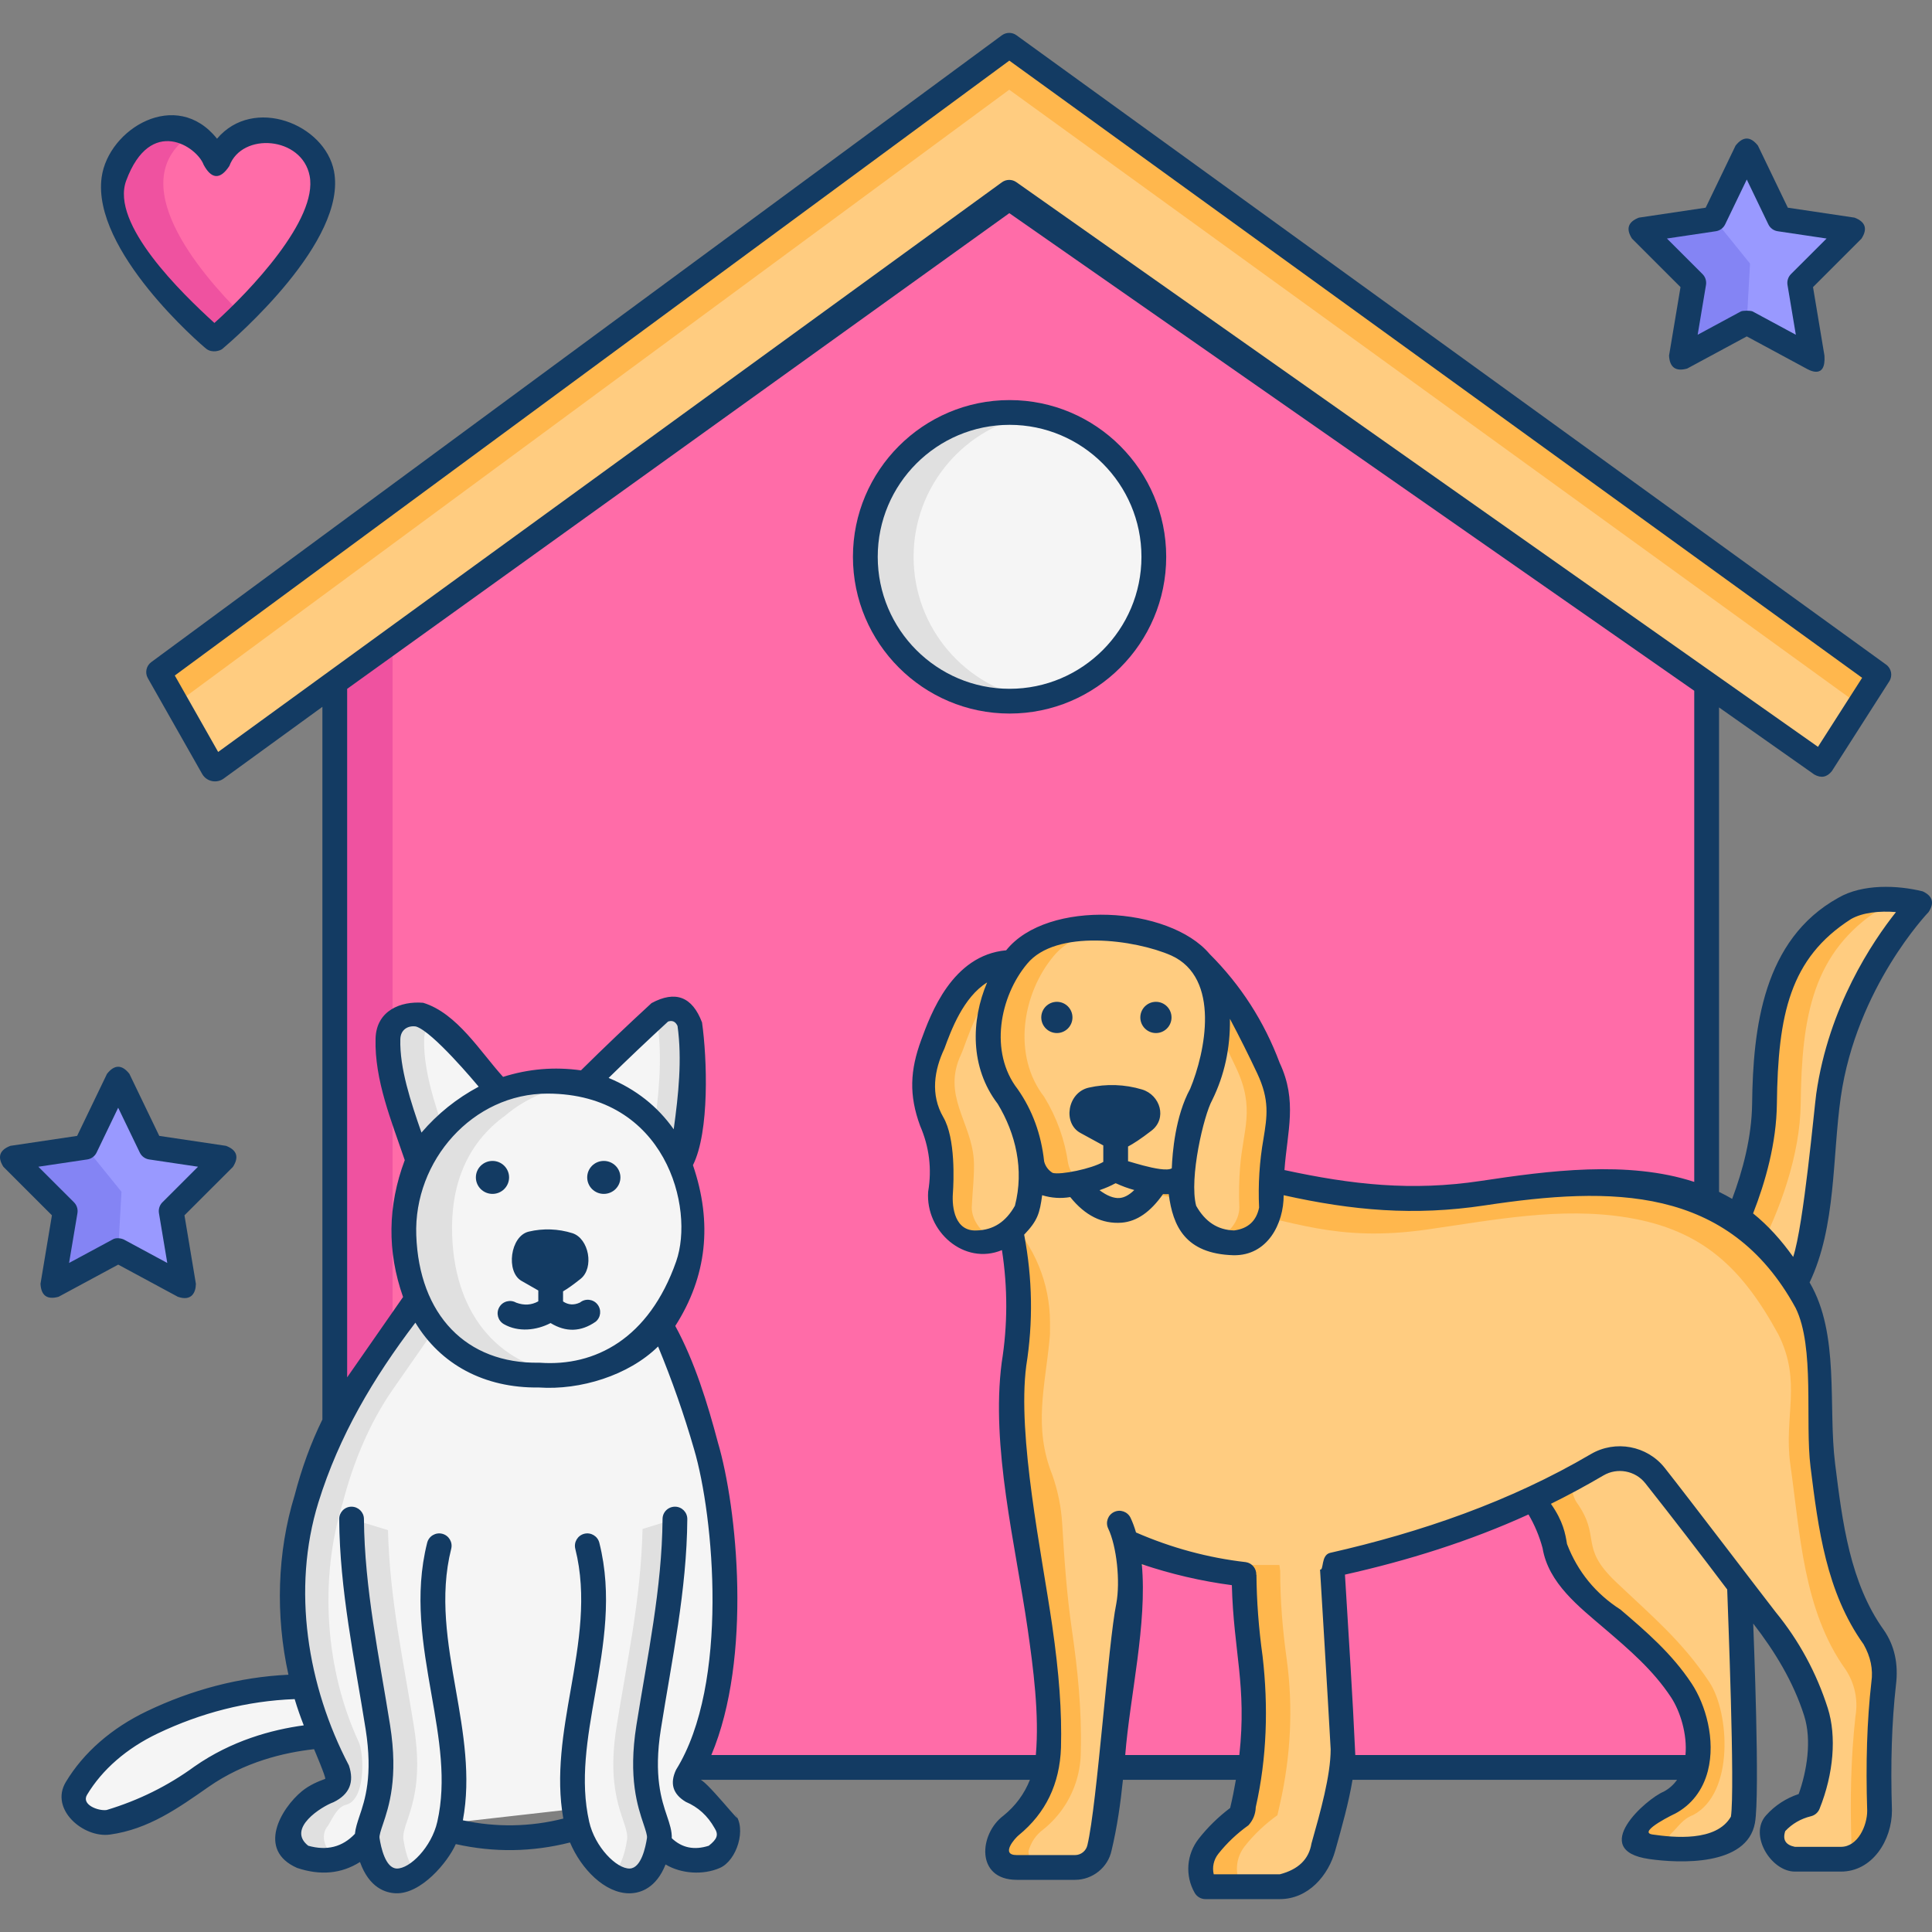 <svg width="48" height="48" viewBox="0 0 48 48" fill="none" xmlns="http://www.w3.org/2000/svg">
<rect x="0" y="0" width="48" height="48" fill="#808080" stroke="none"/>
<g clip-path="url(#clip0_9764_4194)">
<path d="M25.083 17.42C27.062 17.42 28.667 15.814 28.667 13.834C28.667 11.853 27.062 10.247 25.083 10.247C23.104 10.247 21.499 11.853 21.499 13.834C21.499 15.814 23.104 17.42 25.083 17.42Z" fill="#F5F5F5"/>
<path d="M22.698 13.834C22.698 12.057 23.989 10.584 25.683 10.298C25.487 10.265 25.287 10.247 25.083 10.247C23.104 10.247 21.499 11.853 21.499 13.834C21.499 15.814 23.104 17.42 25.083 17.42C25.287 17.42 25.488 17.402 25.683 17.369C23.989 17.084 22.698 15.61 22.698 13.834Z" fill="#E0E0E0"/>
<path d="M16.79 43.911H8.317V16.859L25.074 4.919L42.401 17.002V43.911H16.654" fill="#FF6CA8"/>
<path d="M8.317 16.859V43.911H9.753V15.834L8.317 16.859Z" fill="#EF52A0"/>
<path d="M25.074 1.125L3.941 16.697L5.29 19.077C5.307 19.107 5.347 19.116 5.375 19.095L25.074 4.777L45.253 18.991L46.679 16.761L25.074 1.125Z" fill="#FFCC80"/>
<path d="M46.197 17.515L46.679 16.761L25.074 1.125L3.941 16.697L4.382 17.476L25.074 2.229L46.197 17.515Z" fill="#FFB74D"/>
<path d="M45.825 22.573C44.136 23.652 43.864 25.242 43.839 27.423C43.824 28.689 43.33 30.059 42.773 31.124L44.345 32.238C45.234 31.329 45.224 28.654 45.429 27.218C45.838 24.352 47.695 22.445 47.695 22.445C47.117 22.3 46.327 22.28 45.825 22.573Z" fill="#FFCC80"/>
<path d="M44.738 27.423C44.763 25.242 45.035 23.652 46.725 22.572C46.898 22.472 47.105 22.409 47.325 22.375C46.811 22.305 46.226 22.339 45.825 22.572C44.136 23.652 43.864 25.242 43.839 27.423C43.824 28.689 43.33 30.059 42.773 31.124H43.672C44.229 30.059 44.723 28.689 44.738 27.423Z" fill="#FFB74D"/>
<path d="M37.819 34.696C37.942 34.963 38.094 37.279 38.265 37.517C38.901 38.402 38.315 38.617 39.251 39.506C40.128 40.34 41.102 40.979 41.773 41.998C42.268 42.75 42.494 44.248 41.467 44.791C41.183 44.905 40.919 45.069 40.697 45.274C40.565 45.505 40.76 45.846 41.015 45.882C41.395 45.937 41.795 45.949 42.178 45.918C42.65 45.918 43.082 45.655 43.298 45.236C43.512 44.066 43.126 39.302 43.219 38.113" fill="#FFCC80"/>
<path d="M41.497 45.575C41.719 45.37 41.783 45.206 42.067 45.093C43.094 44.549 42.968 42.549 42.472 41.798C41.801 40.779 41.028 40.139 40.15 39.305C39.214 38.416 39.8 38.202 39.164 37.316C39.019 37.113 38.787 35.905 38.675 35.238L37.819 34.696C37.942 34.963 38.094 37.279 38.265 37.517C38.901 38.402 38.315 38.617 39.251 39.506C40.128 40.34 41.102 40.979 41.773 41.998C42.268 42.75 42.494 44.248 41.467 44.791C41.183 44.905 40.919 45.069 40.697 45.274C40.565 45.505 40.76 45.846 41.015 45.882C41.173 45.905 41.336 45.919 41.498 45.926C41.445 45.813 41.435 45.682 41.497 45.575Z" fill="#FFB74D"/>
<path d="M38.515 37.338C38.516 37.339 38.516 37.339 38.517 37.34C38.516 37.339 38.516 37.338 38.515 37.338Z" fill="#133B63"/>
<path d="M28.893 36.873C29.984 37.029 30.79 37.967 30.906 39.024C30.906 39.75 30.965 40.474 31.065 41.193C31.066 41.201 31.067 41.209 31.068 41.217C31.234 42.421 31.168 43.645 30.899 44.83L30.838 45.098C30.53 45.318 30.258 45.576 30.027 45.868C29.799 46.157 29.767 46.555 29.949 46.875H31.795C32.273 46.875 32.691 46.557 32.82 46.096C33.067 45.213 33.367 44.213 33.367 43.458C33.367 42.16 33.158 40.842 33.12 39.543L33.094 38.674V37.238C33.133 36.496 33.314 35.824 33.641 35.188" fill="#FFCC80"/>
<path d="M30.926 45.868C31.157 45.576 31.43 45.318 31.737 45.098L31.798 44.83C32.068 43.645 32.133 42.421 31.967 41.217C31.966 41.209 31.965 41.201 31.964 41.193C31.864 40.474 31.806 39.75 31.806 39.024C31.689 37.967 30.883 37.029 29.793 36.873H28.893C29.984 37.029 30.79 37.967 30.906 39.024C30.906 39.75 30.965 40.474 31.065 41.193C31.066 41.201 31.067 41.209 31.068 41.217C31.234 42.421 31.168 43.645 30.899 44.83L30.838 45.098C30.53 45.318 30.258 45.576 30.027 45.868C29.799 46.157 29.767 46.555 29.949 46.875H30.849C30.666 46.555 30.698 46.157 30.926 45.868Z" fill="#FFB74D"/>
<path d="M33.12 38.879L34.399 38.553C36.254 38.089 38.032 37.361 39.68 36.392C40.168 36.105 40.782 36.233 41.12 36.661C41.274 36.856 41.42 37.056 41.577 37.249C42.37 38.228 43.102 39.252 43.876 40.245C44.431 40.923 44.852 41.699 45.117 42.533C45.345 43.25 45.192 44.151 44.92 44.825C44.6 44.902 44.32 45.067 44.105 45.31C43.849 45.718 44.167 46.191 44.593 46.191H45.738C46.344 46.191 46.698 45.533 46.698 44.99C46.664 43.938 46.681 42.87 46.799 41.824C46.866 41.425 46.778 41.015 46.553 40.678C45.499 39.206 45.425 37.296 45.178 35.573C45.015 34.386 45.472 33.533 44.884 32.354C43.99 30.715 43.009 29.755 41.132 29.447C39.468 29.174 37.81 29.509 36.156 29.745C33.854 30.073 32.786 29.498 31.18 29.242L29.207 28.818L24.753 28.54L25.359 32.537L25.083 35.188L25.621 37.717L25.656 38.89" fill="#FFCC80"/>
<path d="M46.553 40.678C45.499 39.206 45.425 37.296 45.179 35.573C45.015 34.386 45.472 33.533 44.884 32.354C43.99 30.715 43.009 29.755 41.132 29.447C39.469 29.174 37.81 29.509 36.156 29.745C33.854 30.073 32.786 29.498 31.18 29.242L29.207 28.818L24.754 28.54L24.883 29.394L28.508 29.621L30.48 30.045C32.087 30.301 33.155 30.876 35.457 30.547C37.11 30.311 38.769 29.977 40.433 30.25C42.31 30.558 43.291 31.518 44.185 33.157C44.773 34.336 44.315 35.189 44.479 36.375C44.725 38.099 44.799 40.008 45.854 41.48C46.078 41.818 46.166 42.227 46.1 42.627C45.982 43.673 45.964 44.74 45.998 45.793C45.998 45.913 45.98 46.04 45.946 46.164C46.424 46.034 46.698 45.468 46.698 44.99C46.664 43.938 46.681 42.87 46.799 41.824C46.866 41.425 46.778 41.015 46.553 40.678Z" fill="#FFB74D"/>
<path d="M25.027 30.267C25.288 31.171 25.376 32.117 25.287 33.053C25.283 33.096 25.279 33.138 25.276 33.176C25.168 34.341 24.869 35.355 25.343 36.539C25.498 36.979 25.584 37.438 25.598 37.901C25.623 38.744 25.714 39.584 25.835 40.419C25.978 41.407 26.078 42.399 26.052 43.411C26.052 43.888 25.915 44.354 25.658 44.755C25.512 44.982 25.33 45.184 25.119 45.352C24.939 45.485 24.816 45.669 24.754 45.889C24.754 46.169 24.981 46.396 25.262 46.396H26.709C27.003 46.396 27.258 46.19 27.318 45.901C27.785 43.941 27.624 41.891 28.035 39.904C28.145 39.319 28.065 38.375 27.811 37.843" fill="#FFCC80"/>
<path d="M25.553 45.989C25.616 45.769 25.738 45.586 25.919 45.453C26.129 45.284 26.311 45.083 26.457 44.856C26.715 44.455 26.852 43.988 26.852 43.511C26.878 42.491 26.776 41.489 26.631 40.492C26.504 39.624 26.443 38.749 26.391 37.873C26.367 37.454 26.284 37.038 26.143 36.64C25.669 35.456 25.967 34.441 26.075 33.277C26.078 33.238 26.082 33.197 26.086 33.154C26.086 33.154 26.086 33.035 26.087 32.859C26.087 31.889 25.706 30.957 25.027 30.267C25.287 31.171 25.376 32.117 25.287 33.053C25.283 33.096 25.279 33.138 25.275 33.176C25.168 34.341 24.869 35.355 25.343 36.539C25.484 36.938 25.567 37.353 25.592 37.773C25.643 38.648 25.705 39.524 25.831 40.392C25.976 41.389 26.078 42.39 26.052 43.411C26.052 43.888 25.915 44.354 25.657 44.755C25.512 44.982 25.33 45.184 25.119 45.352C24.939 45.485 24.816 45.669 24.754 45.889C24.754 46.169 24.981 46.397 25.262 46.397H25.761C25.635 46.304 25.553 46.157 25.553 45.989Z" fill="#FFB74D"/>
<path d="M27.957 38.264C28.849 38.914 29.813 38.947 30.906 39.115L27.957 38.264Z" fill="white"/>
<path d="M25.034 24.319C24.779 25.522 24.895 26.775 25.366 27.912C25.65 28.597 25.698 29.357 25.503 30.073C25.224 30.589 24.814 30.862 24.282 30.878C23.837 30.892 23.343 30.461 23.343 29.998C23.356 29.665 23.419 29.128 23.393 28.798C23.322 27.863 22.602 27.209 23.077 26.197C23.265 25.796 23.728 23.843 25.257 23.911L25.034 24.319Z" fill="#FFCC80"/>
<path d="M24.143 29.998C24.156 29.665 24.218 29.128 24.193 28.798C24.121 27.863 23.401 27.209 23.877 26.197C24.019 25.894 24.318 24.707 25.114 24.173L25.257 23.911C23.728 23.843 23.265 25.796 23.077 26.197C22.602 27.209 23.322 27.864 23.393 28.798C23.419 29.128 23.356 29.665 23.343 29.998C23.343 30.461 23.837 30.892 24.282 30.878C24.438 30.873 24.582 30.846 24.717 30.797C24.404 30.653 24.143 30.335 24.143 29.998Z" fill="#FFB74D"/>
<path d="M29.812 23.911L29.899 24.319C30.154 25.522 30.039 26.775 29.567 27.912C29.283 28.597 29.235 29.357 29.43 30.073C29.709 30.589 30.119 30.862 30.651 30.878C31.096 30.891 31.59 30.461 31.59 29.998C31.577 29.665 31.583 29.333 31.608 29.003C31.68 28.069 31.99 27.551 31.514 26.538C31.28 26.041 31.035 25.553 30.776 25.068C30.595 24.584 30.255 24.177 29.812 23.911Z" fill="#FFCC80"/>
<path d="M31.514 26.538C31.281 26.041 31.036 25.553 30.776 25.068C30.595 24.584 30.255 24.177 29.813 23.911L29.899 24.319C29.957 24.591 29.994 24.865 30.015 25.141C30.26 25.602 30.493 26.066 30.715 26.538C31.191 27.551 30.881 28.068 30.809 29.003C30.783 29.333 30.777 29.665 30.791 29.998C30.791 30.335 30.529 30.653 30.216 30.797C30.351 30.846 30.496 30.873 30.651 30.878C31.097 30.891 31.59 30.461 31.59 29.998C31.577 29.665 31.583 29.333 31.608 29.003C31.68 28.069 31.99 27.551 31.514 26.538Z" fill="#FFB74D"/>
<path d="M26.736 29.447C27.709 30.521 28.308 30.02 28.719 29.379L26.736 29.447Z" fill="#FFCC80"/>
<path d="M27.693 29.037C28.308 29.379 28.85 29.356 28.89 29.359C29.129 29.379 29.396 29.307 29.42 29.052C29.441 28.443 29.564 27.693 29.846 27.186C30.32 26.06 30.64 24.101 29.227 23.459C28.247 23.027 26.131 22.718 25.281 23.75C24.49 24.693 24.248 26.23 25.042 27.25C25.358 27.769 25.554 28.315 25.638 28.909C25.684 29.121 25.819 29.304 26.007 29.412C26.269 29.561 27.42 29.311 27.701 29.032" fill="#FFCC80"/>
<path d="M26.538 28.908C26.453 28.315 26.258 27.769 25.942 27.25C25.148 26.229 25.39 24.693 26.18 23.75C26.521 23.337 27.064 23.139 27.656 23.078C26.754 22.995 25.79 23.131 25.281 23.75C24.49 24.693 24.248 26.229 25.042 27.25C25.358 27.769 25.554 28.315 25.638 28.908C25.684 29.121 25.819 29.304 26.007 29.412C26.14 29.487 26.498 29.46 26.857 29.38C26.695 29.27 26.58 29.102 26.538 28.908Z" fill="#FFB74D"/>
<path d="M28.719 25.666C28.933 25.666 29.106 25.492 29.106 25.278C29.106 25.064 28.933 24.89 28.719 24.89C28.505 24.89 28.331 25.064 28.331 25.278C28.331 25.492 28.505 25.666 28.719 25.666Z" fill="#133B63"/>
<path d="M26.258 25.666C26.472 25.666 26.645 25.492 26.645 25.278C26.645 25.064 26.472 24.89 26.258 24.89C26.044 24.89 25.87 25.064 25.87 25.278C25.87 25.492 26.044 25.666 26.258 25.666Z" fill="#133B63"/>
<path d="M9.314 41.778L6.692 41.946C5.673 42.04 4.655 42.374 3.785 42.79C2.941 43.193 2.295 43.773 1.899 44.432C1.681 44.796 1.983 45.224 2.533 45.275C2.556 45.277 2.579 45.279 2.602 45.279C2.632 45.281 2.663 45.278 2.692 45.274C3.658 45.14 4.191 44.71 5.008 44.14C6.854 42.851 9.076 43.134 9.076 43.134L9.314 41.778Z" fill="#F5F5F5"/>
<path d="M10.981 45.409C12.135 45.762 13.412 45.736 14.543 45.338L10.981 45.409Z" fill="white"/>
<path d="M10.425 25.209C10.035 25.09 9.65 25.4 9.639 25.809C9.611 26.786 10.075 27.9 10.383 28.83L12.383 27.081C11.883 26.577 11.128 25.423 10.425 25.209Z" fill="#F5F5F5"/>
<path d="M10.735 25.359C10.631 25.293 10.527 25.24 10.425 25.209C10.035 25.09 9.65 25.4 9.639 25.809C9.611 26.786 10.075 27.9 10.383 28.83L11.075 28.225C10.802 27.44 10.516 26.582 10.538 25.809C10.543 25.631 10.619 25.473 10.735 25.359Z" fill="#E0E0E0"/>
<path d="M14.643 26.82C15.216 26.252 15.8 25.695 16.395 25.149C16.654 24.921 17.093 25.13 17.138 25.445C17.293 26.549 17.098 27.707 16.942 28.811L14.643 26.82Z" fill="#F5F5F5"/>
<path d="M17.138 25.445C17.093 25.13 16.654 24.921 16.395 25.149C16.352 25.189 16.309 25.23 16.266 25.269C16.303 25.322 16.329 25.381 16.338 25.445C16.465 26.346 16.358 27.281 16.231 28.195L16.942 28.811C17.098 27.707 17.293 26.549 17.138 25.445Z" fill="#E0E0E0"/>
<path d="M16.132 44.732C15.978 44.987 16.132 45.28 16.224 45.517C16.475 46.121 17.173 46.385 17.762 46.126C18.023 45.941 18.27 45.553 18.01 45.248C17.869 45.031 17.688 44.829 17.486 44.666C17.39 44.588 17.277 44.536 17.164 44.486C17.036 44.429 16.976 44.264 17.059 44.132C18.42 41.942 18.078 37.739 17.539 35.918C17.193 34.75 16.881 33.593 16.23 32.632C16.226 32.626 16.221 32.62 16.218 32.614L16.053 32.371L15.704 32.82C15.263 33.388 14.67 33.764 14.021 33.887L13.993 33.893C13.22 34.039 12.433 33.831 11.795 33.312C11.144 32.783 10.412 32.19 10.412 32.19L8.86 34.42C8.287 35.244 7.878 36.225 7.615 37.238C7.023 39.156 7.184 41.389 8.013 43.177C8.148 43.469 8.28 43.755 8.389 43.989C8.482 44.19 8.375 44.415 8.183 44.484C8.01 44.547 7.84 44.622 7.698 44.739C7.525 44.88 7.376 45.053 7.257 45.248C6.996 45.552 7.243 45.94 7.504 46.126C8.094 46.384 8.951 46.121 9.201 45.517" fill="#F5F5F5"/>
<path d="M8.156 45.349C8.275 45.153 8.381 44.893 8.597 44.839C9.089 44.718 9.047 43.57 8.912 43.278C8.083 41.49 7.922 39.256 8.515 37.338C8.777 36.326 9.186 35.344 9.759 34.521L11.032 32.693C10.678 32.406 10.412 32.19 10.412 32.19L8.86 34.42C8.287 35.244 7.878 36.225 7.615 37.238C7.022 39.156 7.184 41.389 8.013 43.177C8.148 43.469 8.28 43.755 8.389 43.99C8.482 44.191 8.375 44.415 8.183 44.484C8.01 44.547 7.84 44.622 7.697 44.739C7.525 44.88 7.376 45.053 7.257 45.248C6.996 45.552 7.243 45.94 7.504 46.126C7.759 46.238 8.063 46.252 8.347 46.183C8.11 45.985 7.915 45.631 8.156 45.349Z" fill="#E0E0E0"/>
<path d="M11.361 27.71C10.378 28.419 9.991 29.473 10.034 30.698C10.115 32.946 11.511 34.191 13.399 34.164C15.086 34.283 16.674 33.405 17.101 31.402C17.621 28.961 15.957 26.688 13.587 26.863C12.794 26.916 11.973 27.19 11.361 27.71Z" fill="#F5F5F5"/>
<path d="M11.234 30.698C11.19 29.473 11.577 28.419 12.56 27.71C13.078 27.27 13.745 27.007 14.417 26.904C14.152 26.857 13.875 26.842 13.587 26.863C12.794 26.916 11.973 27.19 11.361 27.71C10.378 28.419 9.991 29.473 10.034 30.698C10.115 32.946 11.511 34.191 13.399 34.164C13.66 34.182 13.919 34.176 14.172 34.147C12.504 33.993 11.307 32.774 11.234 30.698Z" fill="#E0E0E0"/>
<path d="M10.912 38.404C10.309 40.793 11.67 43.09 11.165 45.328C10.901 46.502 9.41 47.602 9.125 45.708C9.061 45.284 9.678 44.741 9.388 42.913C9.111 41.165 8.749 39.606 8.735 37.74" fill="#F5F5F5"/>
<path d="M10.024 45.708C9.961 45.284 10.577 44.741 10.287 42.913C10.024 41.252 9.685 39.761 9.639 38.016L8.735 37.74C8.749 39.606 9.111 41.165 9.388 42.913C9.678 44.741 9.061 45.284 9.125 45.708C9.29 46.804 9.859 46.896 10.36 46.553C10.207 46.394 10.087 46.123 10.024 45.708Z" fill="#E0E0E0"/>
<path d="M14.591 38.404C15.194 40.793 13.833 43.09 14.338 45.328C14.602 46.502 16.093 47.602 16.378 45.708C16.442 45.284 15.825 44.741 16.115 42.913C16.392 41.165 16.754 39.606 16.768 37.74" fill="#F5F5F5"/>
<path d="M16.115 42.913C16.392 41.165 16.754 39.606 16.768 37.74L15.964 37.986C15.922 39.744 15.581 41.242 15.316 42.913C15.025 44.741 15.642 45.284 15.579 45.708C15.511 46.16 15.373 46.44 15.201 46.591C15.688 46.888 16.22 46.762 16.378 45.708C16.442 45.284 15.825 44.741 16.115 42.913Z" fill="#E0E0E0"/>
<path d="M45.733 27.262C46.122 24.535 47.898 22.677 47.916 22.659C48.065 22.432 48.016 22.261 47.77 22.146C47.152 21.992 46.276 21.953 45.67 22.307C43.804 23.344 43.553 25.542 43.531 27.419C43.521 28.254 43.296 29.091 43.035 29.786C42.931 29.724 42.821 29.667 42.709 29.612V17.576L45.076 19.243C45.246 19.339 45.392 19.31 45.513 19.157L46.939 16.927C47.027 16.789 46.992 16.607 46.86 16.512L25.254 0.876C25.146 0.797 24.999 0.798 24.891 0.877L3.758 16.45C3.633 16.542 3.596 16.713 3.673 16.849L5.023 19.229C5.133 19.422 5.385 19.469 5.556 19.344L8.01 17.561V35.267C7.729 35.84 7.497 36.47 7.319 37.154C6.885 38.566 6.841 40.14 7.166 41.608C5.943 41.666 4.755 41.985 3.652 42.513C2.773 42.933 2.075 43.542 1.635 44.274C1.229 44.95 2.071 45.672 2.735 45.579C3.692 45.446 4.423 44.924 5.184 44.393C6.067 43.777 7.051 43.541 7.803 43.458C7.803 43.458 8.111 44.179 8.079 44.196C7.909 44.257 7.691 44.347 7.502 44.501C6.98 44.93 6.372 45.963 7.381 46.408C7.961 46.602 8.482 46.553 8.944 46.261C9.173 46.905 9.582 47.029 9.834 47.038C10.463 47.061 11.125 46.266 11.324 45.816C12.272 46.028 13.218 46.015 14.162 45.776C14.44 46.435 15.027 47.039 15.636 47.039C15.647 47.039 15.658 47.038 15.669 47.038C15.913 47.029 16.302 46.911 16.536 46.322C16.925 46.556 17.472 46.59 17.886 46.408C18.306 46.223 18.556 45.432 18.258 45.065C18.586 45.563 17.445 44.085 17.366 44.219H25.588C25.449 44.57 25.23 44.867 24.931 45.109C24.321 45.563 24.233 46.704 25.262 46.704H26.709C27.147 46.704 27.53 46.393 27.617 45.972C27.755 45.394 27.839 44.806 27.899 44.219H30.705C30.665 44.453 30.618 44.686 30.563 44.918C30.271 45.139 30.009 45.394 29.786 45.677C29.477 46.068 29.436 46.598 29.682 47.028C29.737 47.124 29.839 47.183 29.949 47.183H31.795C32.507 47.183 33.006 46.594 33.176 45.969C33.335 45.404 33.508 44.788 33.603 44.219H41.666C41.581 44.34 41.471 44.439 41.336 44.512C40.904 44.688 39.448 45.967 40.972 46.187C41.719 46.294 43.404 46.372 43.601 45.291C43.73 44.585 43.566 40.553 43.558 40.336C44.097 41.032 44.555 41.782 44.824 42.627C45.019 43.24 44.889 44.008 44.688 44.572C44.372 44.677 44.093 44.859 43.875 45.105C43.444 45.586 43.999 46.499 44.594 46.499H45.739C46.521 46.499 47.006 45.716 47.005 44.98C46.968 43.812 47 42.794 47.104 41.867C47.17 41.339 47.069 40.883 46.803 40.498C45.962 39.324 45.774 37.821 45.593 36.367C45.414 34.933 45.713 33.145 44.959 31.862C45.622 30.473 45.521 28.751 45.733 27.262ZM5.42 18.682L4.343 16.783L25.076 1.506L46.264 16.84L45.167 18.555L25.251 4.526C25.144 4.45 25 4.451 24.893 4.528L5.42 18.682ZM4.832 43.888C4.174 44.368 3.446 44.729 2.649 44.969C2.446 44.999 2.014 44.839 2.163 44.591C2.54 43.963 3.147 43.436 3.917 43.068C4.985 42.558 6.138 42.257 7.321 42.214C7.387 42.435 7.463 42.652 7.547 42.866C6.746 42.974 5.75 43.247 4.832 43.888ZM16.797 43.969C16.636 44.309 16.717 44.575 17.039 44.767C17.345 44.897 17.582 45.113 17.752 45.416C17.86 45.583 17.818 45.692 17.609 45.857C17.248 45.973 16.942 45.91 16.69 45.67C16.696 45.49 16.638 45.317 16.572 45.121C16.438 44.724 16.235 44.123 16.419 42.961C16.694 41.227 17.063 39.508 17.076 37.743C17.078 37.573 16.941 37.434 16.771 37.433C16.599 37.433 16.462 37.568 16.461 37.738C16.447 39.471 16.081 41.162 15.811 42.865C15.603 44.176 15.845 44.891 15.989 45.319C16.039 45.469 16.083 45.599 16.074 45.663C16.04 45.888 15.931 46.413 15.647 46.423C15.322 46.435 14.78 45.89 14.638 45.26C14.407 44.238 14.591 43.194 14.785 42.088C14.997 40.878 15.217 39.626 14.89 38.329C14.848 38.164 14.681 38.065 14.516 38.106C14.351 38.148 14.252 38.315 14.293 38.48C14.588 39.649 14.38 40.835 14.179 41.982C13.995 43.029 13.805 44.109 13.995 45.182C13.183 45.39 12.322 45.404 11.5 45.225C11.702 44.138 11.511 43.043 11.325 41.982C11.123 40.835 10.915 39.649 11.21 38.48C11.252 38.315 11.152 38.148 10.987 38.106C10.822 38.065 10.655 38.164 10.613 38.329C10.286 39.626 10.506 40.878 10.718 42.088C10.912 43.194 11.096 44.238 10.865 45.26C10.723 45.89 10.182 46.433 9.856 46.423C9.573 46.413 9.463 45.888 9.429 45.663C9.42 45.599 9.464 45.469 9.515 45.319C9.659 44.891 9.9 44.177 9.692 42.865C9.422 41.162 9.056 39.471 9.042 37.738C9.041 37.569 8.902 37.434 8.732 37.433C8.562 37.434 8.426 37.573 8.427 37.743C8.44 39.508 8.809 41.227 9.084 42.961C9.268 44.123 9.066 44.724 8.931 45.121C8.879 45.278 8.832 45.419 8.818 45.561C8.508 45.889 8.122 45.987 7.658 45.857C7.114 45.428 7.99 44.882 8.288 44.774C8.683 44.581 8.809 44.276 8.668 43.861C7.637 41.894 7.245 39.479 7.91 37.329C8.426 35.668 9.273 34.239 10.32 32.861C10.945 33.894 12.025 34.49 13.39 34.472C14.414 34.542 15.616 34.175 16.35 33.453C16.695 34.289 16.994 35.139 17.244 36.006C17.735 37.664 18.124 41.837 16.797 43.969ZM11.893 26.998C11.348 27.289 10.874 27.669 10.471 28.139C10.208 27.383 9.926 26.54 9.946 25.818C9.953 25.576 10.141 25.473 10.335 25.503C10.752 25.63 11.821 26.913 11.893 26.998ZM16.8 31.338C16.122 33.271 14.774 33.952 13.42 33.857C13.413 33.856 13.406 33.856 13.399 33.856C13.397 33.856 13.396 33.856 13.394 33.856C11.585 33.886 10.413 32.669 10.342 30.688C10.276 28.84 11.745 27.164 13.61 27.17C16.545 27.18 17.263 30.018 16.8 31.338ZM15.121 26.781C15.607 26.305 16.104 25.834 16.598 25.38C16.703 25.344 16.782 25.38 16.833 25.489C16.949 26.318 16.857 27.195 16.738 28.057C16.337 27.487 15.798 27.062 15.121 26.781ZM17.673 43.603C18.691 41.191 18.319 37.469 17.834 35.831C17.578 34.862 17.255 33.82 16.777 32.943C17.561 31.717 17.707 30.385 17.216 28.948C17.633 28.115 17.567 26.288 17.442 25.403C17.2 24.761 16.781 24.601 16.187 24.922C15.596 25.465 15.006 26.027 14.434 26.593C13.778 26.5 13.133 26.554 12.499 26.755C11.939 26.14 11.356 25.171 10.514 24.914C9.957 24.867 9.351 25.106 9.331 25.801C9.302 26.835 9.73 27.861 10.056 28.823C9.63 29.96 9.616 31.093 10.014 32.224L8.625 34.22V17.114L25.076 5.296L42.093 17.162V29.364C40.443 28.823 38.453 29.089 36.796 29.339C35.073 29.599 33.592 29.433 31.912 29.07C31.981 28.105 32.24 27.359 31.793 26.407C31.408 25.378 30.828 24.476 30.052 23.701C29.051 22.512 26.021 22.327 24.998 23.61C23.657 23.731 23.123 25.193 22.886 25.841C22.611 26.59 22.579 27.206 22.86 27.97C23.088 28.497 23.155 29.042 23.06 29.605C22.988 30.595 23.958 31.448 24.893 31.058C25.038 31.995 25.036 32.926 24.887 33.852C24.614 35.947 25.23 38.382 25.531 40.463C25.671 41.434 25.824 42.598 25.735 43.603H17.673ZM31.282 30.003C31.213 30.336 31.006 30.525 30.661 30.57C30.253 30.558 29.944 30.357 29.718 29.957C29.539 29.27 29.908 27.709 30.115 27.335C30.421 26.716 30.568 26.041 30.557 25.312C30.794 25.758 31.022 26.214 31.236 26.669C31.547 27.331 31.482 27.734 31.391 28.291C31.291 28.857 31.255 29.427 31.282 30.003ZM28.026 28.859V28.485C28.158 28.415 28.342 28.297 28.606 28.093C29.005 27.789 28.827 27.205 28.374 27.068C27.945 26.939 27.487 26.923 27.05 27.022C26.519 27.143 26.398 27.909 26.845 28.149L27.411 28.458V28.867C27.124 29.037 26.346 29.197 26.152 29.14C26.046 29.076 25.97 28.973 25.941 28.853C25.868 28.18 25.65 27.583 25.285 27.061C24.569 26.14 24.84 24.755 25.519 23.945C26.236 23.074 28.203 23.344 29.1 23.739C30.33 24.298 29.947 26.142 29.569 27.052C29.2 27.727 29.127 28.645 29.113 29.026C28.893 29.165 27.793 28.756 28.026 28.859ZM28.181 29.566C28.057 29.688 27.936 29.754 27.817 29.764C27.673 29.776 27.504 29.71 27.317 29.57C27.468 29.518 27.605 29.459 27.717 29.395C27.868 29.466 28.023 29.523 28.181 29.566ZM23.437 27.758C23.11 27.195 23.212 26.582 23.463 26.053C23.63 25.597 23.932 24.778 24.525 24.408C24.124 25.35 24.095 26.52 24.788 27.425C25.233 28.161 25.449 29.057 25.215 29.957C24.989 30.357 24.681 30.558 24.272 30.57C23.727 30.603 23.648 30.007 23.674 29.65C23.695 29.355 23.743 28.283 23.437 27.758ZM27.956 43.603C28.073 42.131 28.505 40.351 28.368 38.863C29.1 39.109 29.846 39.283 30.605 39.383C30.648 41.035 30.979 41.877 30.791 43.603H27.956ZM33.672 43.603C33.605 42.109 33.504 40.614 33.415 39.121C34.975 38.772 36.519 38.29 37.975 37.626C38.128 37.887 38.245 38.166 38.325 38.462C38.469 39.334 39.231 39.919 39.861 40.458C40.483 40.99 41.071 41.493 41.516 42.168C41.746 42.518 41.923 43.09 41.875 43.603H33.672ZM43.004 45.134C42.64 45.766 41.577 45.652 41.059 45.578C40.64 45.519 41.681 45.026 41.611 45.063C42.025 44.844 42.308 44.476 42.431 43.999C42.63 43.222 42.373 42.349 42.03 41.829C41.537 41.081 40.889 40.527 40.261 39.99C39.641 39.592 39.198 39.049 38.932 38.361C38.891 38.11 38.839 37.797 38.532 37.362C38.975 37.143 39.41 36.908 39.837 36.657C40.182 36.454 40.63 36.537 40.878 36.852C41.567 37.723 42.244 38.604 42.912 39.49C42.926 39.948 43.109 44.455 43.004 45.134ZM44.982 36.444C45.173 37.972 45.37 39.552 46.3 40.852C46.475 41.161 46.54 41.474 46.494 41.79C46.385 42.749 46.352 43.799 46.39 44.99C46.39 45.355 46.158 45.884 45.739 45.884H44.594C44.363 45.838 44.283 45.708 44.354 45.493C44.523 45.312 44.743 45.184 44.993 45.124C45.09 45.1 45.169 45.032 45.206 44.94C45.556 44.071 45.632 43.137 45.411 42.44C45.132 41.565 44.696 40.761 44.119 40.056C43.803 39.651 41.975 37.249 41.361 36.471C40.924 35.916 40.134 35.769 39.524 36.127C37.522 37.304 35.304 38.069 33.044 38.581C32.814 38.639 32.895 39.019 32.796 38.996C32.796 38.996 32.989 42.155 33.06 43.458C33.06 44.111 32.807 45.01 32.583 45.802C32.519 46.193 32.257 46.447 31.795 46.567H30.155C30.113 46.393 30.152 46.206 30.268 46.059C30.48 45.791 30.732 45.552 31.017 45.349C31.132 45.222 31.193 45.072 31.199 44.898C31.477 43.676 31.513 42.395 31.369 41.151C31.271 40.448 31.221 39.767 31.216 39.125C31.215 39.125 31.214 39.126 31.212 39.126C31.218 38.973 31.109 38.835 30.953 38.811C30.013 38.703 29.104 38.457 28.224 38.074C28.186 37.944 28.141 37.821 28.089 37.711C28.016 37.557 27.832 37.492 27.679 37.565C27.525 37.638 27.46 37.822 27.533 37.975C27.744 38.417 27.837 39.292 27.734 39.842C27.534 40.808 27.258 44.827 27.017 45.838C26.987 45.983 26.857 46.089 26.709 46.089H25.262C24.84 46.089 25.223 45.662 25.312 45.593C25.98 45.046 26.329 44.322 26.36 43.419C26.383 42.525 26.315 41.586 26.14 40.375C25.883 38.599 25.269 35.68 25.497 33.931C25.67 32.851 25.652 31.766 25.445 30.675C25.779 30.326 25.831 30.148 25.892 29.695C26.122 29.765 26.354 29.781 26.59 29.741C26.959 30.201 27.385 30.413 27.868 30.377C28.245 30.346 28.582 30.113 28.895 29.667C28.944 29.67 28.991 29.671 29.037 29.668C29.139 30.463 29.446 31.149 30.642 31.186C31.494 31.203 31.895 30.396 31.892 29.695C33.604 30.076 35.133 30.213 36.888 29.948C40.035 29.473 42.945 29.444 44.612 32.496C45.093 33.466 44.842 35.322 44.982 36.444ZM44.551 31.228C44.259 30.817 43.935 30.454 43.555 30.147C43.859 29.371 44.135 28.403 44.146 27.427C44.172 25.197 44.473 23.805 45.986 22.835C46.275 22.669 46.7 22.627 47.105 22.66C46.523 23.393 45.433 25.012 45.124 27.175C45.075 27.521 44.813 30.436 44.551 31.228Z" fill="#133B63"/>
<path d="M25.083 17.42C27.062 17.42 28.667 15.815 28.667 13.834C28.667 11.853 27.062 10.248 25.083 10.248C23.104 10.248 21.499 11.853 21.499 13.834C21.499 15.815 23.104 17.42 25.083 17.42Z" fill="#F5F5F5"/>
<path d="M22.698 13.834C22.698 12.058 23.989 10.584 25.683 10.299C25.487 10.266 25.287 10.248 25.083 10.248C23.104 10.248 21.499 11.853 21.499 13.834C21.499 15.815 23.104 17.42 25.083 17.42C25.287 17.42 25.488 17.402 25.683 17.369C23.989 17.084 22.698 15.61 22.698 13.834Z" fill="#E0E0E0"/>
<path d="M25.083 17.728C22.937 17.728 21.191 15.981 21.191 13.834C21.191 11.687 22.937 9.94 25.083 9.94C27.229 9.94 28.974 11.687 28.974 13.834C28.974 15.981 27.229 17.728 25.083 17.728ZM25.083 10.555C23.276 10.555 21.807 12.026 21.807 13.834C21.807 15.642 23.276 17.113 25.083 17.113C26.889 17.113 28.359 15.642 28.359 13.834C28.359 12.026 26.889 10.555 25.083 10.555Z" fill="#133B63"/>
<path d="M14.842 32.405C14.735 32.273 14.541 32.254 14.409 32.361C14.259 32.431 14.119 32.422 13.989 32.334V32.083C14.095 32.022 14.236 31.924 14.427 31.771C14.766 31.497 14.633 30.77 14.221 30.638C13.87 30.528 13.495 30.514 13.137 30.599C12.674 30.709 12.564 31.599 12.956 31.823L13.374 32.062V32.331C13.204 32.426 13.021 32.437 12.824 32.364C12.676 32.279 12.488 32.33 12.404 32.478C12.319 32.626 12.371 32.813 12.518 32.898C12.876 33.103 13.327 33.055 13.679 32.871C14.059 33.103 14.432 33.092 14.798 32.838C14.93 32.731 14.949 32.537 14.842 32.405Z" fill="#133B63"/>
<path d="M15.001 29.662C15.229 29.662 15.414 29.479 15.414 29.252C15.414 29.026 15.229 28.843 15.001 28.843C14.773 28.843 14.589 29.026 14.589 29.252C14.589 29.479 14.773 29.662 15.001 29.662Z" fill="#133B63"/>
<path d="M12.236 29.662C12.463 29.662 12.648 29.479 12.648 29.252C12.648 29.026 12.463 28.843 12.236 28.843C12.008 28.843 11.823 29.026 11.823 29.252C11.823 29.479 12.008 29.662 12.236 29.662Z" fill="#133B63"/>
<path d="M43.398 8.009L45.025 8.886L44.714 7.028L46.03 5.712L44.211 5.441L43.398 3.75L42.584 5.441L40.765 5.712L42.081 7.028L41.77 8.886L43.398 8.009Z" fill="#9999FF"/>
<path d="M42.584 5.441L40.765 5.712L42.081 7.028L41.77 8.886L43.398 8.008L43.479 6.548L42.584 5.441Z" fill="#8484F4"/>
<path d="M44.879 9.157L43.398 8.358L41.917 9.157C41.633 9.236 41.483 9.129 41.467 8.835L41.752 7.133L40.547 5.929C40.39 5.685 40.448 5.511 40.719 5.407L42.377 5.16L43.12 3.617C43.305 3.384 43.49 3.384 43.675 3.617L44.418 5.16L46.075 5.407C46.347 5.511 46.405 5.685 46.248 5.929L45.044 7.133L45.328 8.835C45.37 9.451 44.924 9.181 44.879 9.157ZM43.544 7.738L44.617 8.317L44.41 7.079C44.394 6.98 44.426 6.88 44.496 6.81L45.381 5.926L44.166 5.745C44.065 5.73 43.978 5.666 43.934 5.574L43.398 4.46L42.861 5.574C42.817 5.666 42.73 5.73 42.629 5.745L41.414 5.926L42.299 6.81C42.369 6.88 42.401 6.98 42.385 7.079L42.178 8.317L43.251 7.738C43.297 7.713 43.498 7.713 43.544 7.738Z" fill="#133B63"/>
<path d="M2.937 31.069L4.564 31.947L4.253 30.089L5.569 28.773L3.75 28.502L2.937 26.811L2.123 28.502L0.304 28.773L1.62 30.089L1.309 31.947L2.937 31.069Z" fill="#9999FF"/>
<path d="M2.123 28.502L0.304 28.773L1.62 30.089L1.309 31.947L2.937 31.07L3.018 29.609L2.123 28.502Z" fill="#8484F4"/>
<path d="M4.418 32.218L2.937 31.419L1.456 32.218C1.172 32.297 1.022 32.19 1.006 31.896L1.29 30.194L0.086 28.991C-0.071 28.746 -0.013 28.572 0.258 28.468L1.916 28.221L2.659 26.678C2.844 26.445 3.029 26.445 3.214 26.678L3.957 28.221L5.615 28.468C5.886 28.572 5.944 28.746 5.787 28.991L4.583 30.194L4.867 31.896C4.864 32.121 4.753 32.335 4.418 32.218ZM3.083 30.799L4.156 31.378L3.949 30.14C3.933 30.041 3.965 29.941 4.035 29.871L4.92 28.987L3.705 28.806C3.604 28.791 3.517 28.727 3.473 28.635L2.936 27.521L2.4 28.635C2.356 28.727 2.269 28.791 2.168 28.806L0.953 28.987L1.838 29.871C1.908 29.941 1.94 30.041 1.924 30.14L1.716 31.378L2.79 30.799C2.888 30.732 3.037 30.774 3.083 30.799Z" fill="#133B63"/>
<path d="M6.877 3.268C6.275 3.081 5.635 3.408 5.409 4.018L5.384 4.086L5.347 3.987C5.123 3.376 4.483 3.048 3.88 3.236C0.824 4.617 5.327 8.433 5.327 8.433C5.327 8.433 10.155 4.355 6.877 3.268Z" fill="#FF6CA8"/>
<path d="M4.778 3.325C4.51 3.18 4.191 3.139 3.88 3.236C0.823 4.617 5.327 8.433 5.327 8.433C5.327 8.433 5.614 8.19 6 7.808C4.957 6.771 2.995 4.471 4.778 3.325Z" fill="#EF52A0"/>
<path d="M5.128 8.668C5.006 8.575 2.271 6.223 2.526 4.4C2.694 3.202 4.377 2.175 5.392 3.446C6.295 2.377 8.071 3.079 8.298 4.253C8.632 5.986 5.844 8.398 5.525 8.668C5.468 8.716 5.27 8.776 5.128 8.668ZM3.136 4.486C2.735 5.561 4.515 7.285 5.327 8.024C6.209 7.232 7.902 5.451 7.693 4.369C7.504 3.39 6.012 3.274 5.698 4.124C5.465 4.479 5.248 4.445 5.059 4.093C4.894 3.645 3.74 2.862 3.136 4.486Z" fill="#133B63"/>
</g>
<defs>
<clipPath id="clip0_9764_4194">
<rect width="48" height="48" fill="white"/>
</clipPath>
</defs>
</svg>
